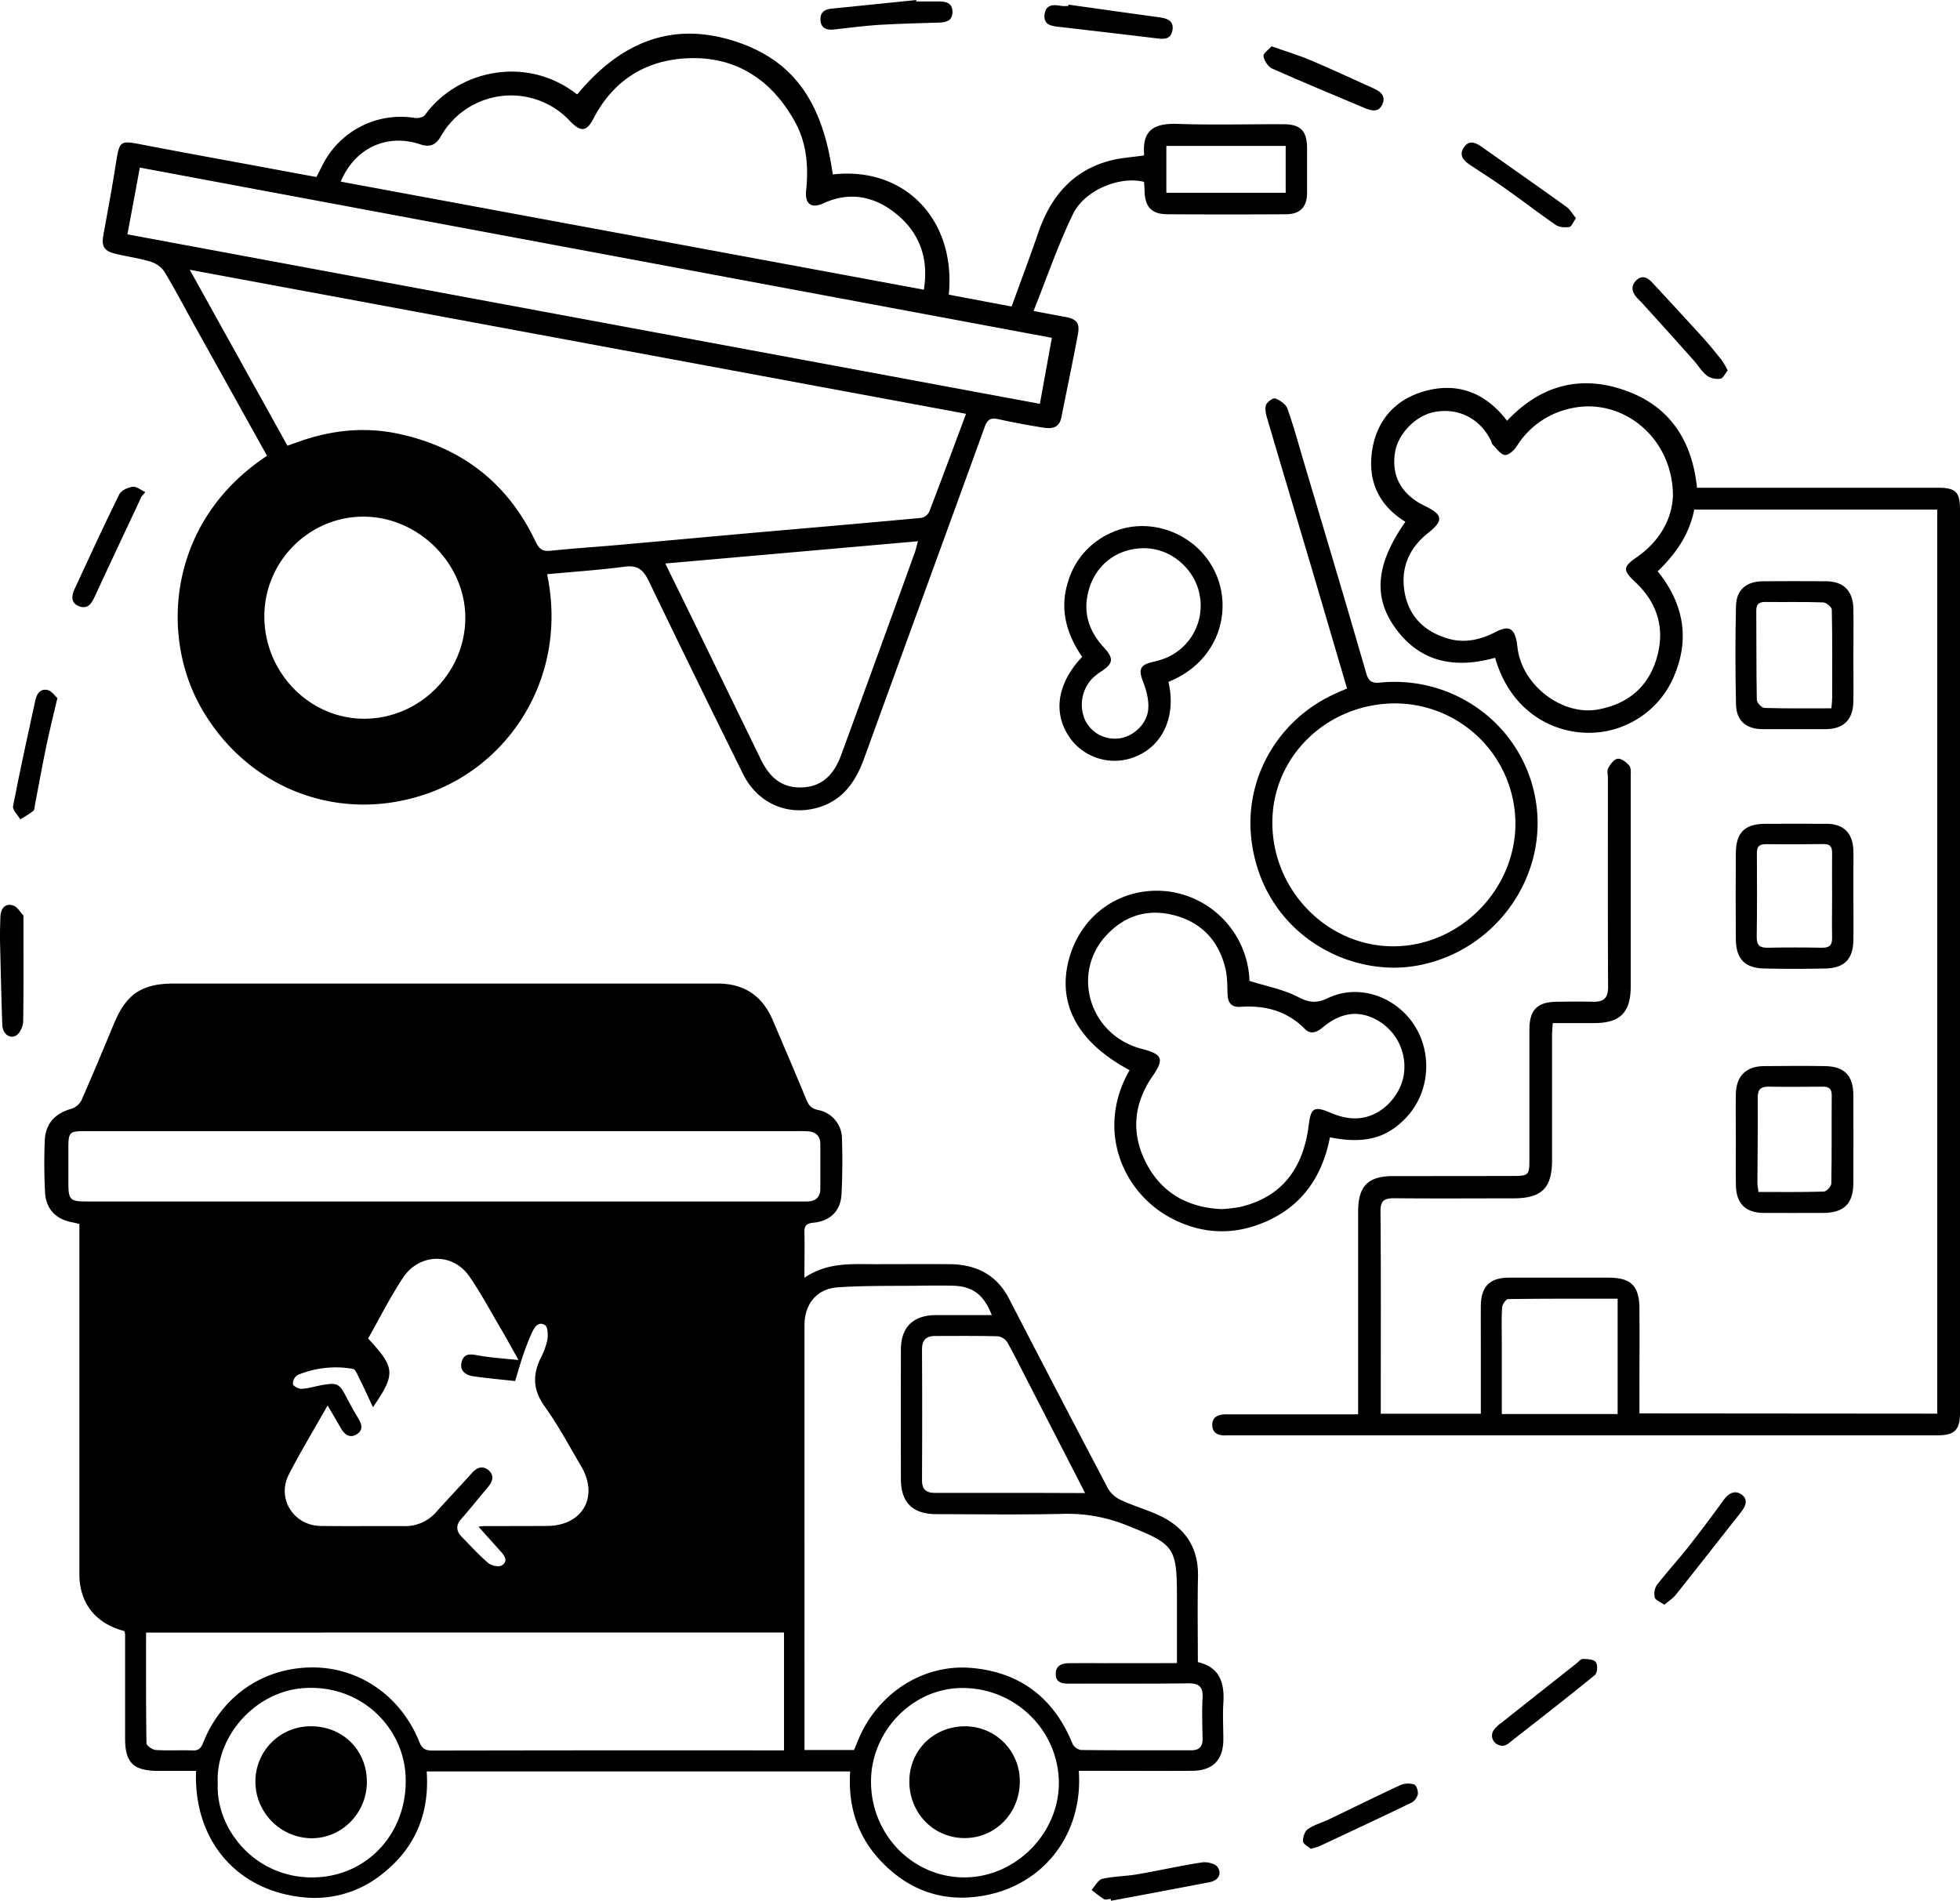 <svg xmlns="http://www.w3.org/2000/svg" viewBox="0 0 846.08 820.68"><g id="Capa_2" data-name="Capa 2"><g id="Capa_1-2" data-name="Capa 1"><path d="M347.25,551.63c9.88-6.71,20.12-5.87,30.24-5.86,10.83,0,21.67-.08,32.5,0,11.35.1,20.22,4.47,25.64,15q21.18,41,42.63,81.79a12.45,12.45,0,0,0,5.53,5c5.1,2.39,10.57,4,15.72,6.26,11.58,5.14,17.91,13.74,17.63,26.88-.26,12.15-.06,24.32-.06,36.87,9.64,2.22,11.58,9.18,11,17.85-.32,5.15,0,10.33,0,15.5,0,8.88-4.5,13.52-13.51,13.58-14.5.08-29,0-43.49,0h-5.4c2.09,28.83-17.18,51.85-45.7,54.52-15.29,1.43-28.43-3.91-39.18-15C370.21,793.16,366,780,367,764.76H184.19c1.29,18.38-5.09,33.4-19.6,44.59a46.31,46.31,0,0,1-33.72,9.75C102,816.18,83.5,794.32,84.63,764.52H68.21C57.63,764.51,54,761,54,750.59q0-22.5,0-45a8.9,8.9,0,0,0-.28-1.41c-.7-.21-1.61-.45-2.5-.76-10.89-3.7-16.95-12.19-16.95-23.77q0-71.25,0-142.49v-8.74c-1.1-.26-2-.53-2.92-.69-7.27-1.33-11.56-5.75-11.92-13.21s-.4-14.67-.11-22c.3-7.48,4.46-11.88,11.51-13.84A7.47,7.47,0,0,0,35.17,475c4.83-10.94,9.41-22,14-33,5.32-12.84,12-17.39,26-17.39q117.24,0,234.49,0c11.73,0,19.51,5.38,24,16,4.82,11.3,9.67,22.6,14.37,34,1,2.45,2.06,3.94,5.05,4.58a12.65,12.65,0,0,1,10.38,12.43c.25,8,.2,16-.21,24-.36,7.12-4.82,11.52-12,12.23-2.9.29-4.11,1.1-4,4.19C347.39,538,347.25,544.18,347.25,551.63ZM508.05,718V689.57c0-21.67-1.08-22.83-21.34-30.94a68.24,68.24,0,0,0-27.59-5.07c-18.32.43-36.65.16-55,.12-10.06,0-15.19-5-15.22-15q-.09-28,0-56c0-9.78,5.34-14.92,15.24-14.93h24c-3.55-9-8.39-12.49-17-12.69-4.66-.1-9.33-.07-14,0-11.82.16-23.67-.1-35.44.7-9.2.62-14.42,7.26-14.42,16.4V755.52h21.38c.86-2,1.63-4,2.52-6,8.6-19,27.73-31.3,48.42-29.42,20.88,1.9,35.41,13.06,43.35,32.65a5.11,5.11,0,0,0,3.69,2.76c15.82.19,31.65.1,47.48.13,3.58,0,5.11-1.59,5-5.18-.13-5.83-.29-11.68,0-17.49.29-5-1.76-6.3-6.44-6.24-17,.22-34,.07-51,.14-3.12,0-6-.35-5.94-4.23,0-3.68,2.73-4.59,5.86-4.61q7.5-.06,15,0Zm-445-13.19c0,16.19-.07,32,.18,47.76,0,1,2.5,2.83,3.93,2.93,5.3.35,10.66,0,16,.2,2.67.11,3.6-1,4.54-3.35,8.1-20.2,25.89-32.4,47.05-32.49C155,719.77,173.08,732.18,181,752c1.23,3.08,2.77,3.75,5.82,3.75q73.21-.15,146.43-.08h5.19V704.8ZM191.66,518.7h153c1.33,0,2.66,0,4,0,3.6-.15,5.48-1.95,5.46-5.66q0-9.5,0-19c0-3.47-1.76-5.25-5.06-5.6a49,49,0,0,0-5-.11l-268.41,0c-13.16,0-26.32,0-39.49,0-6,0-6.63.7-6.64,6.59q0,7.74,0,15.49c0,7.7.62,8.29,8.2,8.29Zm14.88,140.4c1.49-.19,1.82-.27,2.15-.27,9.16,0,18.33,0,27.49-.05,15.22-.07,22.44-12.56,14.75-25.65-5.14-8.74-9.92-17.76-15.84-26-5-7-5.24-13.43-1.74-20.73a30.51,30.51,0,0,0,2.92-7.92c.35-2.1.23-5.65-1-6.39-3.1-1.88-4.69,1.18-5.8,3.6-1.38,3-2.54,6.13-3.62,9.26-1.22,3.55-2.23,7.16-3.49,11.28-6.15-.69-12.11-1.2-18-2.06-3.52-.51-6.2-2.52-5-6.49,1.18-3.8,4.3-3,7.48-2.45,5.21.92,10.53,1.23,17,1.93-3.2-5.7-5.49-9.91-7.91-14-4.39-7.45-8.47-15.11-13.39-22.2-7.14-10.27-21.57-10-28.63.74-5.55,8.42-10.1,17.5-15,26.16,11.74,12.65,11.95,15.28,2.09,29.66-2.13-4.53-4-8.7-6.07-12.81-.68-1.38-1.54-3.57-2.59-3.74a42.84,42.84,0,0,0-23.89,2.66,4.47,4.47,0,0,0-2,3.87c.22,1,2.42,2.14,3.69,2.09,2.78-.13,5.53-1,8.31-1.52,7.2-1.31,8-.9,11.24,5.39,1.54,2.95,3.14,5.87,4.86,8.71,1.53,2.52,2.47,5.11-.52,7s-5.3.21-6.9-2.61c-1.75-3.09-3.57-6.14-5.71-9.8-5.86,10.37-11.64,19.89-16.72,29.78-5.34,10.41,2,22.08,13.74,22.24,12,.16,24,0,36,.07a17.8,17.8,0,0,0,14.06-6.3c5-5.58,10.18-11,15.18-16.58,2.06-2.31,4.44-3.36,7-1.41,2.81,2.2,2.09,4.9,0,7.4-3.86,4.58-7.59,9.28-11.55,13.77-2.5,2.85-2.19,5.34.28,7.85,3.74,3.8,7.32,7.79,11.37,11.22,1.36,1.15,4.57,1.83,5.85,1,2.93-1.86,1.12-4.25-.67-6.21C213,666.28,210.06,663,206.54,659.1Zm261.88-14.52-24.15-47c-3.12-6-6.11-12.17-9.45-18.1a5.82,5.82,0,0,0-4.12-2.58c-9-.24-18-.13-27-.13-3.86,0-5.71,1.74-5.69,5.8q.14,28.23,0,56.45c0,4.29,2,5.5,5.78,5.49,14.32,0,28.64,0,43,0ZM94,770.22c-.82,19.44,16.37,41.29,42.47,40.26,23.16-.92,40.13-20.43,38.57-44.54-1.28-19.86-18.57-38.53-43.36-37.19C110.63,729.88,92.91,749.29,94,770.22Zm282-.4c.35,22.9,18.69,41.09,41,40.68,21.94-.4,40.47-19.54,40.07-41.4-.41-22.55-19.27-40.64-42.09-40.36C393.52,729,375.62,747.87,376,769.82Z"></path><path d="M236.17,247.9c9.13,43.5-15.52,82-51.58,94.66-38,13.37-77.88-2-97.76-37-18.22-32.06-13.64-81.07,28.45-108.78q-15.37-27.6-30.76-55.26c-4.52-8.13-8.83-16.4-13.64-24.37a11.32,11.32,0,0,0-6-4.22c-4.91-1.48-10.06-2.17-15.06-3.38s-6.1-3.25-5.15-8.33C46.52,91.1,48.39,81,50,70.79s1.68-10.23,11.65-8.3C79.9,66,98.22,69.31,116.52,72.71l20.09,3.72c1.18-2.32,2.19-4.4,3.28-6.43A37.78,37.78,0,0,1,179,50.91c1.41.23,3.72-.25,4.45-1.25,13.88-19.24,43.6-25.95,65.26-9.19a2,2,0,0,0,.57.17c18.15-21.88,40.5-32,68.72-22.58,24.72,8.28,37.14,26.13,41.49,57.25,30.9-3.54,53.24,19.38,50.08,51.9l27.11,5.12c3.85-10.63,7.83-21.15,11.48-31.78,5.28-15.44,14.62-26.81,30.89-31.17,4.6-1.24,9.47-1.49,14.57-2.25-.1.12.29-.14.27-.38-.73-9.44,3-13.67,14.29-13.27,15.15.53,30.33.11,45.5.14,7.78,0,10.49,2.73,10.55,10.48,0,6.34,0,12.67,0,19s-3,9.37-9.09,9.4q-25.5.15-51,0c-7,0-9.88-3.07-10.07-10.08,0-1.31-.14-2.62-.21-3.89-10.29-2.65-25.59,3.38-30.7,13.93-6.48,13.34-11.27,27.51-17,41.79,5.21,1,9.27,1.77,13.34,2.5,5.29.94,6.74,2.59,5.77,7.77-2.24,11.91-4.74,23.78-7.11,35.67-1,5.08-4.77,4.94-8.53,4.31-6.23-1-12.45-2.15-18.61-3.52-3.13-.69-4.72-.06-5.89,3.17-17.3,47.76-34.78,95.46-52.09,143.22-3.58,9.87-9,17.91-19.5,21.14-13.25,4.06-26.43-1.57-32.71-14.22q-20.59-41.54-40.7-83.29c-2.32-4.83-4.71-7.1-10.37-6.36C258.74,246.09,247.62,246.83,236.17,247.9ZM124.08,192.41l5.66-2c13.81-4.76,27.9-6.21,42.25-3.14,27.31,5.85,47.24,21.26,59.23,46.59,1.4,2.94,2.85,4.29,6.33,3.92,9.59-1,19.24-1.62,28.85-2.47,20.72-1.83,41.42-3.75,62.14-5.59,23-2,46.09-4,69.13-6.14a4.93,4.93,0,0,0,3.44-2.61c5.36-13.91,10.52-27.9,15.9-42.32L81.91,116.46Zm23-114L398.8,125.06c2.19-13.41-1.8-24.41-11.7-32.55-9.28-7.62-20-10.09-31.66-4.74-5.26,2.42-8.06.23-7.46-5.51,1.09-10.48.27-20.64-5-30-9.39-16.83-23.77-27-43-27.16s-34.62,8.34-43.82,26.12c-2.93,5.66-5.46,5.91-10.15,1a34.82,34.82,0,0,0-55.72,6.66c-2.32,4-4.93,4.74-9,3.39C167,57.55,153.22,63.88,147.08,78.38ZM55,101.17l393.89,73.18c1.84-10.11,3.46-19.06,5.17-28.51L60.36,72.35C58.6,81.91,56.94,90.86,55,101.17ZM287.18,243.28c3.74,7.63,7.26,14.75,10.74,21.89q15.16,31.13,30.3,62.25c3.3,6.79,7.75,12.08,16,12.5,9.07.47,15.28-4.07,18.87-13.91q16-43.71,31.8-87.45c.52-1.45.83-3,1.37-4.89Zm-130-20.23c-23.48-.18-42.9,19.09-43.07,42.72-.17,24.34,19.34,44.51,43.06,44.52s43.35-19.45,43.69-43S181,223.23,157.19,223.05ZM555,63H503.48V83.23H555Z"></path><path d="M836.25,610.3V220H731.36c-2.07,10.53-7.76,18.95-15.78,26.64,10.65,13.25,14,28,7.51,44.14A39.67,39.67,0,0,1,701,313.35c-19.14,8.12-47.11.33-55.6-29.38-17.25,4.79-32.5,2.15-43.37-13.26-9.52-13.48-7.78-27.76,4.65-45.44-11.62-7.15-16.4-17.78-14.33-31,2-12.53,9.55-21.4,21.63-25.1,14.77-4.53,27.13.14,36.58,12.49,14.32-15.25,31.54-20,51-13.1,19.16,6.77,28.86,21.47,31,42h5.34q49.25,0,98.5,0c7.88,0,9.69,1.79,9.69,9.63q0,194.75,0,389.48c0,7.81-2.26,10-10.13,10H530.47c-.34,0-.67,0-1,0-3.18.21-6-.69-6.16-4.23-.15-3.81,2.66-4.85,6.1-4.84,16,0,32,0,48,0h8.86v-5.87q0-40.76,0-81.5c0-11.23,4.19-15.48,15.28-15.5,17.33,0,34.66,0,52-.05,6.13,0,6.64-.53,6.65-6.52,0-18.83,0-37.66,0-56.5,0-8.72,3.33-12.09,12-12.19,5.16-.06,10.33-.11,15.5,0,4.58.13,6.5-1.61,6.47-6.48-.16-30-.08-60-.08-90,0-1.5-.48-3.28.16-4.43.92-1.66,2.56-3.86,4.08-4s3.8,1.5,5,3c.86,1.1.61,3.18.61,4.82q0,45.24,0,90.49c0,11.21-4.54,15.79-15.67,15.82h-18c-.11,2.12-.29,3.88-.29,5.64q0,26.74,0,53.5c0,12.08-4.43,16.49-16.62,16.52-17.16,0-34.33.13-51.5-.05-4.42,0-6,1.09-5.93,5.86.24,27.5.11,55,.11,82.49v4.68h43.2v-27c0-6.5-.06-13,0-19.5.06-8.41,3.87-12.23,12.14-12.24q21.51,0,43,0c9.59,0,13.24,3.5,13.32,13.21.1,13.17,0,26.34,0,39.5v5.9ZM722.16,214.08c0-25.26-21.95-42.74-44-37.79a36.32,36.32,0,0,0-23.45,16.4c-1.12,1.73-3.58,3.94-5.12,3.72-1.91-.26-3.54-2.78-5.21-4.41-.44-.43-.51-1.21-.81-1.8-4.65-9.4-13.64-14.08-23.85-12.44-8.31,1.34-16.28,9.37-17.55,17.69-1.56,10.21,2.84,18.08,12.81,22.93,8,3.87,8.27,6.34,1.45,11.75-8.47,6.72-12,15.59-10,26.07,1.92,10,8.44,16.35,18.15,19.35,7.46,2.31,14.39.73,21.17-2.77,5.54-2.87,7.94-1.55,9,4.47.19,1.15.28,2.32.47,3.47,2.57,15.81,19.57,28.35,34.64,25.57,12.77-2.36,21.55-9.6,25.24-22,3.8-12.76.51-23.95-9.32-33.11-5.33-5-5.21-6.52.74-10.6C716.66,233.54,721.8,223.8,722.16,214.08ZM648.29,610.46h50V560.68c-16,0-31.6-.07-47.2.16-1,0-2.58,2.28-2.67,3.57-.32,5-.13,10-.13,15Z"></path><path d="M581.48,297.24c-5.29-18-10.51-35.81-15.78-53.61-6.22-21-12.51-42-18.69-63-.55-1.85-1.09-4.1-.51-5.76.48-1.34,3.08-3.2,4-2.85,2,.77,4.54,2.44,5.22,4.33,2.73,7.65,4.85,15.52,7.17,23.32,9,30.24,18.06,60.45,26.8,90.76,1.09,3.75,2.49,4.61,6.11,4.25,30.47-3,58.44,16.37,66,45.54,9.14,35.23-15.07,70.94-51.07,76.82-29.43,4.81-65.27-14.61-70.43-53.74-3.63-27.48,11.86-53.53,37.33-64.39C578.85,298.39,580,297.87,581.48,297.24Zm72.69,58.29a52.05,52.05,0,0,0-51.75-51.86c-29.53,0-53.18,22.89-53.18,51.46,0,29.23,23.7,53.44,52.24,53.41S654.15,384.26,654.17,355.53Z"></path><path d="M487.61,462c-23-12.26-31.9-29.61-25.67-49.61,5.75-18.44,22.82-29.8,42.23-27.56a40.31,40.31,0,0,1,35.2,38.65c7.19,2.27,14.65,3.64,21.1,7,4.79,2.47,8,2.69,12.84.38,12.72-6.05,28.17-1.14,36.54,10.74,8.53,12.1,7.59,29.25-2.2,40.17-8.51,9.5-18.36,12.28-33.55,9.23-3.53,18.19-13.37,31.44-31.25,37.81-12.38,4.42-24.57,3.44-36.25-2.37C484.65,515.48,472.81,487.83,487.61,462Zm39.69,60a66,66,0,0,0,8-.93q26.1-6.12,29.66-35.52c.87-7.14,2.38-8.11,8.92-5.33,5.19,2.2,10.41,3.45,16,1.95,8.33-2.23,15.22-10.33,16.21-19a23,23,0,0,0-11.48-22.69c-8-4.5-15.73-3.55-23.84,3.23-2.57,2.15-5.14,2.89-7.51.49-7.75-7.84-17.23-10.25-27.84-9.53-3.83.25-5.39-1.73-5.52-5.4s-.06-7.39-.87-10.9c-2.74-11.81-9.95-19.88-21.71-23.11-11.13-3.06-21.11-.4-29.23,8C462,419.83,470.15,447,493,452.85c8.88,2.29,9.63,4.38,4.51,11.79-8.18,11.85-9.34,24.51-2.84,37.27C501.33,515,512.71,521.32,527.3,522Z"></path><path d="M504.39,294.37c3.33,14.24-2,26.82-13.3,31.88a23.72,23.72,0,0,1-29-7.36c-7.73-10.67-5.95-23.68,5.05-35.32-6.84-9.93-9.89-20.75-6-32.75a33.38,33.38,0,0,1,17.78-20.46c16.21-7.92,36.7-.82,45.14,15.66S526.68,285.41,504.39,294.37Zm-10.28-57.69c-11.36-.09-20.67,6.6-23.95,17.46-2.91,9.61-.43,18,6.28,25.29,4.48,4.86,4.18,7-1.18,10.51a21.66,21.66,0,0,0-4.21,3.48,16.38,16.38,0,0,0-2.31,18.15,14.34,14.34,0,0,0,14.75,7.16c5.7-.87,11.51-6,12.15-12.33.4-3.87-.7-8.18-2.14-11.9-2.15-5.53-1.5-7.48,4.4-8.78,1-.22,1.92-.5,2.88-.78A24.43,24.43,0,0,0,518.05,258C516.44,246.18,505.9,236.78,494.11,236.68Z"></path><path d="M749.32,491.73c0-6.49-.12-13,0-19.47.17-7.76,4.45-11.95,12.17-12,8.82-.08,17.64-.14,26.45,0,8.22.14,12.06,4.16,12.1,12.45q.08,19,0,37.93c0,9.07-4.11,13-13.13,13-8.48,0-17,.05-25.45,0-7.92,0-12-4-12.11-11.94C749.22,505,749.32,498.38,749.32,491.73Zm9.75,22.86c9.56,0,18.87.13,28.17-.16,1.19,0,3.27-2.24,3.29-3.46.24-12.67.08-25.33.18-38,0-2.85-1.12-3.87-3.84-3.84-7.83.08-15.66.12-23.49,0-3.39,0-4.65,1.26-4.62,4.74.1,12.17-.09,24.34-.13,36.5C758.63,511.7,758.9,513,759.07,514.59Z"></path><path d="M800.05,282.92c0,6.66.11,13.32,0,20-.16,7.9-4.27,11.85-12.11,11.87q-13.47,0-26.95,0c-7.18,0-11.46-3.57-11.61-10.7-.3-14.14-.33-28.29,0-42.42.17-7.15,4.45-10.67,11.73-10.73q13.47-.1,26.95,0c7.8,0,11.88,4.13,12,12.06.11,6.65,0,13.31,0,20Zm-9.47,22.87c.15-2,.32-3.33.32-4.63,0-12.65.11-25.3-.16-37.94,0-1.13-2.39-3.11-3.72-3.15-8.31-.3-16.64-.09-25-.19-2.76,0-3.9,1-3.88,3.78.08,12.82,0,25.64.22,38.45,0,1.25,2.11,3.49,3.29,3.52C771.15,305.92,780.62,305.79,790.58,305.79Z"></path><path d="M800.06,387c0,6.32.1,12.65,0,19-.17,8.07-3.89,11.93-12,12.12q-13.22.3-26.45,0c-8.52-.18-12.25-4.15-12.3-12.83q-.14-18.46,0-36.93c.05-8.93,3.88-12.69,12.76-12.71s17.64-.05,26.46,0c7.25,0,11.27,4,11.52,11.39.11,3.33,0,6.66,0,10S800.07,383.7,800.06,387Zm-9.19-.21h0c0-6.15-.07-12.3,0-18.45.05-2.67-.8-4-3.69-3.94q-12.47.18-24.93.05c-2.73,0-3.86.93-3.85,3.77.08,12.13.1,24.27-.07,36.4,0,3.58,1.44,4.59,4.77,4.53q11.72-.23,23.43,0c3.26.06,4.43-1.18,4.34-4.4C790.75,398.79,790.87,392.81,790.87,386.82Z"></path><path d="M680.3,94.18c-1.21,1.7-1.9,3.7-2.87,3.84-1.9.27-4.36.11-5.87-.92-7.11-4.87-13.92-10.18-21-15.18-5.14-3.64-10.42-7.09-15.71-10.52-2.91-1.9-5.24-4.2-3-7.68s5.1-2.19,7.79-.3c12.19,8.6,24.42,17.16,36.53,25.86C677.8,90.43,678.83,92.38,680.3,94.18Z"></path><path d="M718.45,692.8c-1.79-1.27-3.83-2-4.12-3.09a7.08,7.08,0,0,1,.85-5.37c4.25-5.52,9-10.65,13.33-16.13,5.34-6.78,10.51-13.7,15.59-20.68,2.07-2.85,4.72-4.33,7.59-2.37,3.22,2.19,1.82,5.17-.22,7.76-9.35,11.86-18.65,23.76-28.07,35.58C722.15,690.07,720.33,691.2,718.45,692.8Z"></path><path d="M24.77,301.38c-1.75,7.54-3.38,14-4.73,20.46-1.79,8.61-3.36,17.27-5,25.9-.16.81-.14,1.95-.66,2.35-1.75,1.36-3.72,2.46-5.6,3.66-1.11-1.92-3.45-4.07-3.14-5.71,2.94-15.31,6.3-30.53,9.62-45.77.62-2.85,2.28-5.22,5.52-4.3C22.42,298.45,23.68,300.41,24.77,301.38Z"></path><path d="M61,214.49c-.61,1.35-1.19,2.7-1.82,4-6.1,13-12.27,26-18.3,39.12-1.38,3-3,5.49-6.68,4.14s-3.4-4.53-2-7.48C38.5,240.64,44.79,227,51.45,213.47c.85-1.72,3.74-3.06,5.84-3.32,1.69-.21,3.61,1.47,5.43,2.32Z"></path><path d="M10.12,395.24c0,16.1.1,30.69-.1,45.28a9,9,0,0,1-2.36,6C4.94,449,1.21,446.8,1,442.6.55,430.34.3,418.06,0,405.79c-.07-3.15.08-6.31.15-9.46.07-3.42,1.41-6.4,5.18-5.53C7.38,391.27,8.89,394,10.12,395.24Z"></path><path d="M395.57.63c3.33,0,6.66,0,10,0s5.67,1,5.58,4.72c-.08,3.46-2.47,4.29-5.46,4.39-8.8.28-17.61.48-26.4,1-6.45.4-12.88,1.31-19.32,2-3,.31-5.46-.39-5.79-3.85-.3-3.23,1.46-4.84,4.68-5.16,12.23-1.2,24.44-2.47,36.66-3.72Z"></path><path d="M548.92,20c6.23,2.2,11.65,3.82,16.83,6,9.17,3.88,18.19,8.13,27.28,12.2,3.06,1.37,5.32,3.4,3.67,6.92S592,47.88,589,46.6c-13.28-5.65-26.65-11.1-39.84-17-1.78-.79-3.44-3.39-3.75-5.37C545.19,23.05,547.67,21.41,548.92,20Z"></path><path d="M745.82,159.92c-1.17,1.39-2,3.42-3.16,3.57a8.34,8.34,0,0,1-5.78-1.27c-2.29-1.82-3.86-4.52-5.85-6.75Q719.9,143,708.7,130.67c-.67-.74-1.42-1.4-2.09-2.14-2.18-2.41-2.73-5.06-.27-7.49s4.9-1.21,6.89.94q11,11.86,21.92,23.83c2.78,3.07,5.38,6.32,8,9.58A43.19,43.19,0,0,1,745.82,159.92Z"></path><path d="M649,753.7c-3.91.07-6.14-3.62-4.27-6.69a14.81,14.81,0,0,1,3.57-3.39q16.05-12.74,32.13-25.41c.91-.72,1.87-2,2.79-2,2,0,4.7.12,5.64,1.34s.68,4.72-.39,5.59c-12.37,10.1-25,19.9-37.58,29.74A6.32,6.32,0,0,1,649,753.7Z"></path><path d="M461.24,2c13.16,1.84,26.3,3.71,39.46,5.51,3.34.46,6.11,1.64,5.41,5.57-.77,4.39-4.25,3.78-7.5,3.39Q478.09,14,457.54,11.64c-3.48-.4-7.16-.71-6.62-5.42.5-4.32,3.83-4.32,7.24-3.66a15.71,15.71,0,0,0,3,0Z"></path><path d="M479.45,819.79c-1,.06-2.23.52-2.93.1a58,58,0,0,1-5.31-4c1.53-1.65,2.82-4.34,4.63-4.75,5-1.15,10.21-1.1,15.27-2,9.3-1.59,18.51-3.7,27.83-5.11,2.18-.33,5.79.57,6.75,2.13,1.89,3.08.07,5.73-3.63,6.44q-21.21,4.07-42.44,8C479.57,820.38,479.51,820.09,479.45,819.79Z"></path><path d="M565.79,798.15c-1-.91-3.22-2-3.3-3.18-.14-1.76.74-4.37,2.09-5.31,2.66-1.86,6-2.74,9-4.17,10.3-4.93,20.51-10,30.87-14.81a9,9,0,0,1,6-.3c.94.29,1.79,2.82,1.6,4.18a5.61,5.61,0,0,1-2.73,3.67c-13.25,6.41-26.58,12.63-39.91,18.88A28,28,0,0,1,565.79,798.15Z"></path><path d="M158.37,769.27c0,13.43-10.75,24.38-23.92,24.34a24.53,24.53,0,0,1-24.2-24.24,23.8,23.8,0,0,1,24.08-24.1C148.06,745.32,158.35,755.6,158.37,769.27Z"></path><path d="M440.22,769.09c0,13.57-10.41,24.36-23.68,24.44-13.52.08-24.11-10.83-24-24.7.13-13.29,10.53-23.51,24-23.56A23.63,23.63,0,0,1,440.22,769.09Z"></path></g></g></svg>